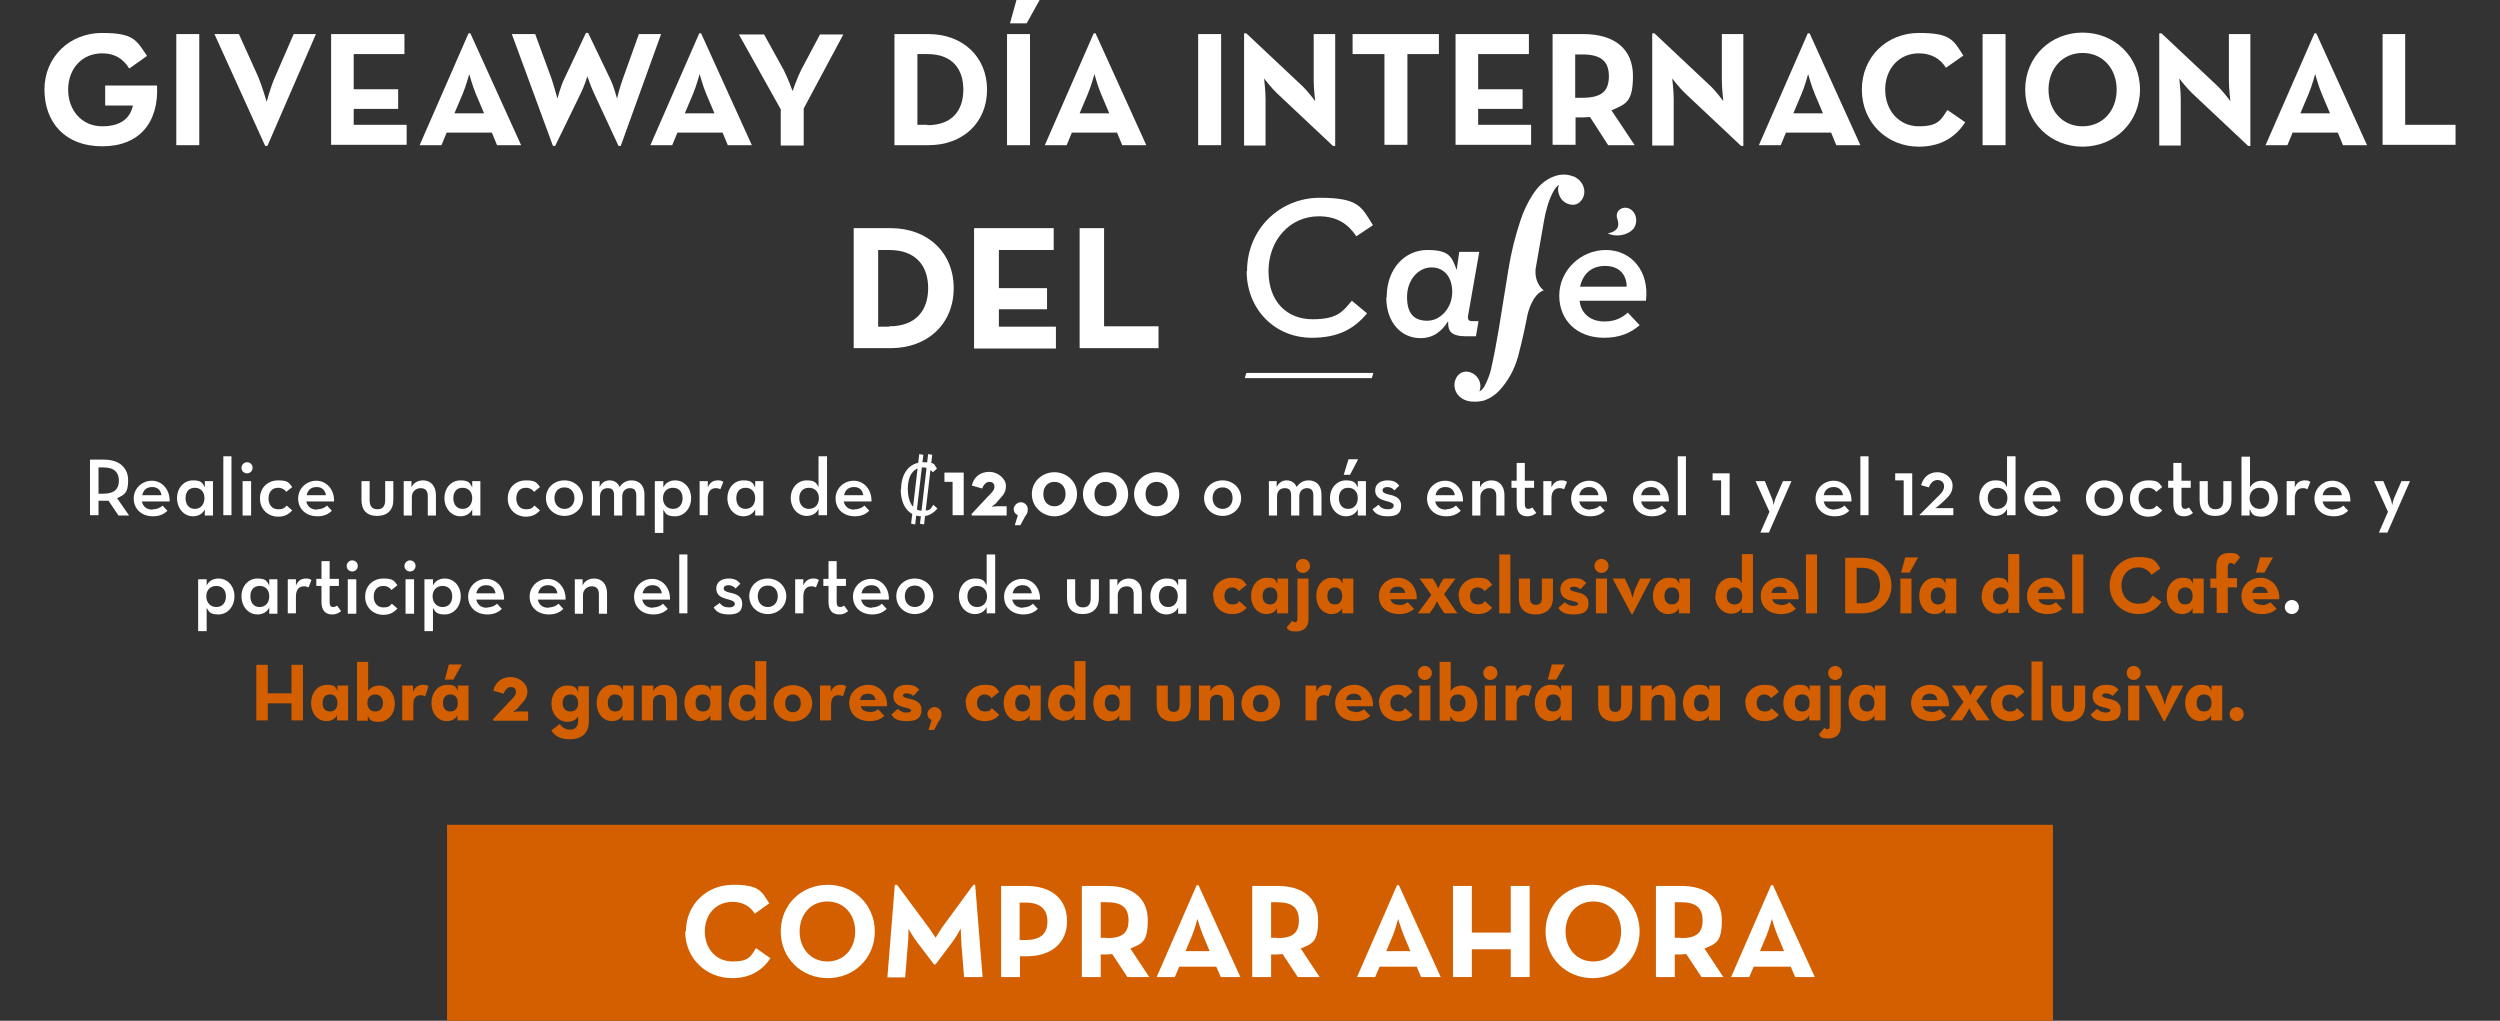 <?xml version="1.0" encoding="UTF-8"?>
<svg xmlns="http://www.w3.org/2000/svg" version="1.1" viewBox="0 0 675 275.6">
  <rect x="0" y="0" width="675" height="275.6" fill="#333333" stroke="none"/>
  <defs>
    <style>
      .cls-1 {
        fill: #fff;
      }

      .cls-2 {
        fill: #d35f00;
      }
    </style>
  </defs>
  <!-- Generator: Adobe Illustrator 28.7.1, SVG Export Plug-In . SVG Version: 1.2.0 Build 142)  -->
  <g>
    <g id="Capa_1">
      <rect class="cls-2" x="120.7" y="222.7" width="433.6" height="52.9"/>
      <g>
        <path class="cls-1" d="M185.2,251.5c0-7.3,5.6-12.6,12.7-12.6s7.6,1.6,9.8,5l-3.9,2.8c-1.2-1.9-3.1-3.2-6-3.2-4.5,0-7.5,3.4-7.5,8s3,8.1,7.5,8.1,5-1.5,6.3-3.6l3.9,2.7c-2.1,3.3-5.5,5.4-10.3,5.4-7.1,0-12.7-5.4-12.7-12.6h.2Z"/>
        <path class="cls-1" d="M210.8,251.5c0-7.3,5.6-12.6,12.7-12.6s12.7,5.4,12.7,12.6-5.6,12.6-12.7,12.6-12.7-5.4-12.7-12.6ZM230.9,251.5c0-4.6-3-8.1-7.5-8.1s-7.5,3.5-7.5,8.1,3,8.1,7.5,8.1,7.5-3.5,7.5-8.1Z"/>
        <path class="cls-1" d="M241.7,238.9h.5l8.6,11.6c.8,1.1,1.8,2.7,1.8,2.7,0,0,1-1.6,1.7-2.7l8.5-11.6h.5l2,24.9h-5l-.7-8.7c-.1-1.6-.2-4.4-.2-4.4,0,0-1.3,2.4-2.3,3.7l-4.5,6h-.4l-4.5-5.9c-1-1.3-2.4-3.7-2.4-3.7,0,0,0,2.8-.2,4.4l-.7,8.7h-4.8l2-24.9h0Z"/>
        <path class="cls-1" d="M270.3,239.2h6.8c6.9,0,11,3.6,11,9.5s-4.2,9.5-11,9.5h-1.7v5.6h-5.1v-24.6h0ZM276.9,253.8c4.1,0,5.9-1.7,5.9-5s-1.9-5.1-5.9-5.1h-1.6v10.1h1.6Z"/>
        <path class="cls-1" d="M310.3,263.8h-5.9l-4.1-6.2c-.5,0-1,.1-1.4.1h-1.7v6.1h-5.1v-24.6h6.8c6.9,0,11,3.3,11,9.3s-1.7,6.3-4.7,7.6l5.1,7.7h0ZM298.8,253.3c4.1,0,5.9-1.3,5.9-4.8s-1.9-4.9-5.9-4.9h-1.6v9.6h1.6Z"/>
        <path class="cls-1" d="M323.2,239h.4l11.3,24.8h-5.3l-1.2-2.8h-10l-1.2,2.8h-4.9l10.8-24.8h.1ZM326.6,256.8l-1.8-4.3c-.7-1.7-1.5-4.4-1.5-4.4,0,0-.7,2.7-1.4,4.4l-1.8,4.3h6.5,0Z"/>
        <path class="cls-1" d="M356.3,263.8h-5.9l-4.1-6.2c-.5,0-1,.1-1.4.1h-1.7v6.1h-5.1v-24.6h6.8c6.9,0,11,3.3,11,9.3s-1.7,6.3-4.7,7.6l5.1,7.7h0ZM344.8,253.3c4.1,0,5.9-1.3,5.9-4.8s-1.9-4.9-5.9-4.9h-1.6v9.6h1.6Z"/>
        <path class="cls-1" d="M377.3,239h.4l11.3,24.8h-5.3l-1.2-2.8h-10l-1.2,2.8h-4.9l10.8-24.8h.1ZM380.8,256.8l-1.8-4.3c-.7-1.7-1.5-4.4-1.5-4.4,0,0-.7,2.7-1.4,4.4l-1.8,4.3h6.5,0Z"/>
        <path class="cls-1" d="M392.3,239.2h5.1v12.6h10.5v-12.6h5.1v24.6h-5.1v-7.5h-10.5v7.5h-5.1v-24.6h0Z"/>
        <path class="cls-1" d="M417.3,251.5c0-7.3,5.6-12.6,12.7-12.6s12.7,5.4,12.7,12.6-5.6,12.6-12.7,12.6-12.7-5.4-12.7-12.6ZM437.7,251.5c0-4.6-3-8.1-7.5-8.1s-7.5,3.5-7.5,8.1,3,8.1,7.5,8.1,7.5-3.5,7.5-8.1Z"/>
        <path class="cls-1" d="M465.3,263.8h-5.9l-4.1-6.2c-.5,0-1,.1-1.4.1h-1.7v6.1h-5.1v-24.6h6.8c6.9,0,11,3.3,11,9.3s-1.7,6.3-4.7,7.6l5.1,7.7h0ZM453.8,253.3c4.1,0,5.9-1.3,5.9-4.8s-1.9-4.9-5.9-4.9h-1.6v9.6h1.6Z"/>
        <path class="cls-1" d="M478.3,239h.4l11.3,24.8h-5.3l-1.2-2.8h-10l-1.2,2.8h-4.9l10.8-24.8h.1ZM481.7,256.8l-1.8-4.3c-.7-1.7-1.5-4.4-1.5-4.4,0,0-.7,2.7-1.4,4.4l-1.8,4.3h6.5,0Z"/>
      </g>
      <g>
        <g>
          <path class="cls-1" d="M34.7,139.2h-2.7l-2.7-4c-.4,0-.8,0-1.3,0h-1.4v3.9h-2.3v-15h3.8c4.1,0,6.5,2.2,6.5,5.6s-1,3.9-3,4.8l3.2,4.6ZM27.9,133.3c3,0,4.2-1.3,4.2-3.5s-1.2-3.6-4.2-3.6h-1.3v7.1h1.3Z"/>
          <path class="cls-1" d="M41.3,137.5c1.2,0,2.1-.5,2.6-1l1.3,1.4c-.9.9-2.1,1.5-3.9,1.5-3.2,0-5.2-2.1-5.2-4.8s2.2-4.8,4.9-4.8,4.9,2.3,4.8,5.6h-7.5c.3,1.3,1.2,2.2,2.9,2.2ZM43.6,133.7c-.2-1.3-1-2.2-2.5-2.2s-2.4.8-2.7,2.2h5.2Z"/>
          <path class="cls-1" d="M47.8,134.5c0-2.8,1.9-4.8,4.3-4.8s2.6.8,3.2,1.9v-1.7s2.2,0,2.2,0v9.3h-2.2v-1.7c-.5,1.1-1.6,1.9-3.2,1.9-2.4,0-4.3-2.1-4.3-4.9ZM55.2,134.5c0-1.7-1-2.8-2.6-2.8s-2.5,1.1-2.5,2.8.9,2.9,2.5,2.9,2.6-1.2,2.6-2.9Z"/>
          <path class="cls-1" d="M60.3,123.2h2.2v15.9h-2.2v-15.9Z"/>
          <path class="cls-1" d="M65.2,126.3c0-.8.7-1.5,1.5-1.5s1.5.6,1.5,1.5-.7,1.5-1.5,1.5-1.5-.6-1.5-1.5ZM65.5,129.9h2.3v9.3h-2.3v-9.3Z"/>
          <path class="cls-1" d="M70.2,134.5c0-2.8,2.1-4.8,4.9-4.8s2.9.7,3.8,1.8l-1.6,1.3c-.4-.6-1.2-1.1-2.2-1.1-1.7,0-2.6,1.2-2.6,2.9s1,2.9,2.6,2.9,1.8-.5,2.3-1l1.5,1.3c-.9,1-2,1.7-3.8,1.7-2.8,0-4.9-2.1-4.9-4.8Z"/>
          <path class="cls-1" d="M85.7,137.5c1.2,0,2.1-.5,2.6-1l1.3,1.4c-.9.9-2.1,1.5-3.9,1.5-3.2,0-5.2-2.1-5.2-4.8s2.2-4.8,4.9-4.8,4.9,2.3,4.8,5.6h-7.5c.3,1.3,1.2,2.2,2.9,2.2ZM88,133.7c-.2-1.3-1-2.2-2.5-2.2s-2.4.8-2.7,2.2h5.2Z"/>
          <path class="cls-1" d="M97.6,135v-5.1h2.2v5.1c0,1.6.6,2.5,2.1,2.5s2.1-.9,2.1-2.5v-5.1h2.2v5.1c0,2.7-1.6,4.3-4.4,4.3s-4.2-1.6-4.2-4.3Z"/>
          <path class="cls-1" d="M108.9,129.9h2.2v1.7c.5-1.2,1.7-1.9,3.1-1.9,2.1,0,3.5,1.5,3.5,4v5.5h-2.2v-5.3c0-1.3-.6-2.1-1.9-2.1s-2.4.9-2.4,2.4v5h-2.2v-9.3Z"/>
          <path class="cls-1" d="M120,134.5c0-2.8,1.9-4.8,4.3-4.8s2.6.8,3.2,1.9v-1.7s2.2,0,2.2,0v9.3h-2.2v-1.7c-.5,1.1-1.6,1.9-3.2,1.9-2.4,0-4.3-2.1-4.3-4.9ZM127.5,134.5c0-1.7-1-2.8-2.6-2.8s-2.5,1.1-2.5,2.8.9,2.9,2.5,2.9,2.6-1.2,2.6-2.9Z"/>
          <path class="cls-1" d="M137.1,134.5c0-2.8,2.1-4.8,4.9-4.8s2.9.7,3.8,1.8l-1.6,1.3c-.4-.6-1.2-1.1-2.2-1.1-1.7,0-2.6,1.2-2.6,2.9s1,2.9,2.6,2.9,1.8-.5,2.3-1l1.5,1.3c-.9,1-2,1.7-3.8,1.7-2.8,0-4.9-2.1-4.9-4.8Z"/>
          <path class="cls-1" d="M147.4,134.5c0-2.8,2.2-4.8,5-4.8s5,2.1,5,4.8-2.2,4.8-5,4.8-5-2.1-5-4.8ZM155.1,134.5c0-1.7-1-2.9-2.7-2.9s-2.7,1.2-2.7,2.9,1.1,2.9,2.7,2.9,2.7-1.2,2.7-2.9Z"/>
          <path class="cls-1" d="M159.7,129.9h2.2v1.6c.6-1.2,1.5-1.8,2.7-1.8s2.2.6,2.7,1.8c.7-1.1,1.8-1.8,3.2-1.8,2.2,0,3.5,1.5,3.5,3.8v5.7h-2.2v-5.4c0-1.3-.5-2-1.7-2s-2.1.8-2.1,2.3v5.1h-2.2v-5.4c0-1.3-.4-2-1.7-2s-2.1.8-2.1,2.3v5.1h-2.2v-9.3Z"/>
          <path class="cls-1" d="M176.8,129.9h2.3v1.7c.5-1.1,1.6-1.9,3.2-1.9,2.4,0,4.3,2,4.3,4.8s-1.9,4.9-4.3,4.9-2.6-.8-3.2-1.8v6.3h-2.3v-13.9ZM184.3,134.5c0-1.7-1-2.8-2.6-2.8s-2.7,1.1-2.7,2.8,1.1,2.9,2.7,2.9,2.6-1.1,2.6-2.9Z"/>
          <path class="cls-1" d="M188.9,129.9h2.2v1.7c.6-1.5,1.7-1.9,2.7-1.9s1.1.2,1.5.4l-.8,2c-.4-.2-.7-.3-1.2-.3-1.3,0-2.2.8-2.2,2.8v4.5h-2.2v-9.3Z"/>
          <path class="cls-1" d="M196.4,134.5c0-2.8,1.9-4.8,4.3-4.8s2.6.8,3.2,1.9v-1.7s2.2,0,2.2,0v9.3h-2.2v-1.7c-.5,1.1-1.6,1.9-3.2,1.9-2.4,0-4.3-2.1-4.3-4.9ZM203.9,134.5c0-1.7-1-2.8-2.6-2.8s-2.5,1.1-2.5,2.8.9,2.9,2.5,2.9,2.6-1.2,2.6-2.9Z"/>
          <path class="cls-1" d="M213.5,134.5c0-2.8,1.9-4.8,4.3-4.8s2.6.8,3.2,1.8v-8.3h2.3v15.9h-2.3v-1.7c-.5,1.1-1.6,1.9-3.2,1.9-2.4,0-4.3-2.1-4.3-4.9ZM221.1,134.5c0-1.7-1.1-2.8-2.7-2.8s-2.6,1.1-2.6,2.8,1,2.9,2.6,2.9,2.7-1.1,2.7-2.9Z"/>
          <path class="cls-1" d="M230.8,137.5c1.2,0,2.1-.5,2.6-1l1.3,1.4c-.9.9-2.1,1.5-3.9,1.5-3.2,0-5.2-2.1-5.2-4.8s2.2-4.8,4.9-4.8,4.9,2.3,4.8,5.6h-7.5c.3,1.3,1.2,2.2,2.9,2.2ZM233.1,133.7c-.2-1.3-1-2.2-2.5-2.2s-2.4.8-2.7,2.2h5.2Z"/>
          <path class="cls-1" d="M243.3,132.1c0-4.5,2.4-7.3,6-7.3s2.8.8,3.7,1.7l-1.1,1c-.8-.8-1.6-1.3-2.7-1.3-2.6,0-4.1,2.3-4.1,5.8s1.4,5.9,3.9,5.9,2.2-.6,3-1.6l1.1,1c-1.1,1.3-2.4,2.1-4.2,2.1-3.4,0-5.7-2.7-5.7-7.3ZM248.2,122.6l1.1.2-2.2,18.8-1.1-.2,2.2-18.8ZM250.6,122.6l1.1.2-2.2,18.8-1.1-.2,2.2-18.8Z"/>
          <path class="cls-1" d="M257.2,130.1h-2.2v-2.5h5.2v11.5h-3v-9Z"/>
          <path class="cls-1" d="M262.2,138.9l4.4-4.7c1.3-1.3,1.9-1.9,1.9-2.8s-.6-1.3-1.4-1.3-1.6.8-1.9,1.8l-2.8-.8c.5-2.4,2.4-3.7,4.7-3.7s4.5,1.8,4.5,3.8-1,2.7-2.3,4.2l-.3.4c-.4.4-1.3,1-1.3,1,0,0,1.1-.1,1.5-.1h2.6v2.5h-9.4v-.3Z"/>
          <path class="cls-1" d="M274.8,139.1c-.7-.3-1.1-.9-1.1-1.7s.9-1.8,1.9-1.8,1.9.8,1.9,1.9-.3,1.3-.7,1.9l-1.3,2.4h-1.5l.8-2.6Z"/>
          <path class="cls-1" d="M278.6,133.4c0-3.5,2.9-5.9,6.1-5.9s6.1,2.4,6.1,5.9-2.9,6-6.1,6-6.1-2.5-6.1-6ZM287.7,133.4c0-2.1-1.3-3.3-3-3.3s-3,1.2-3,3.3,1.3,3.3,3,3.3,3-1.3,3-3.3Z"/>
          <path class="cls-1" d="M292.4,133.4c0-3.5,2.9-5.9,6.1-5.9s6.1,2.4,6.1,5.9-2.9,6-6.1,6-6.1-2.5-6.1-6ZM301.5,133.4c0-2.1-1.3-3.3-3-3.3s-3,1.2-3,3.3,1.3,3.3,3,3.3,3-1.3,3-3.3Z"/>
          <path class="cls-1" d="M306.2,133.4c0-3.5,2.9-5.9,6.1-5.9s6.1,2.4,6.1,5.9-2.9,6-6.1,6-6.1-2.5-6.1-6ZM315.3,133.4c0-2.1-1.3-3.3-3-3.3s-3,1.2-3,3.3,1.3,3.3,3,3.3,3-1.3,3-3.3Z"/>
          <path class="cls-1" d="M325.1,134.5c0-2.8,2.2-4.8,5-4.8s5,2.1,5,4.8-2.2,4.8-5,4.8-5-2.1-5-4.8ZM332.8,134.5c0-1.7-1-2.9-2.7-2.9s-2.7,1.2-2.7,2.9,1.1,2.9,2.7,2.9,2.7-1.2,2.7-2.9Z"/>
          <path class="cls-1" d="M342.5,129.9h2.2v1.6c.6-1.2,1.5-1.8,2.7-1.8s2.2.6,2.7,1.8c.7-1.1,1.8-1.8,3.2-1.8,2.2,0,3.5,1.5,3.5,3.8v5.7h-2.2v-5.4c0-1.3-.5-2-1.7-2s-2.1.8-2.1,2.3v5.1h-2.2v-5.4c0-1.3-.4-2-1.7-2s-2.1.8-2.1,2.3v5.1h-2.2v-9.3Z"/>
          <path class="cls-1" d="M359.1,134.5c0-2.8,1.9-4.8,4.3-4.8s2.6.8,3.2,1.9v-1.7s2.2,0,2.2,0v9.3h-2.2v-1.7c-.5,1.1-1.6,1.9-3.2,1.9-2.4,0-4.3-2.1-4.3-4.9ZM366.6,134.5c0-1.7-1-2.8-2.6-2.8s-2.5,1.1-2.5,2.8.9,2.9,2.5,2.9,2.6-1.2,2.6-2.9ZM364.1,124h2.6l-2.2,4.2h-1.7l1.3-4.2Z"/>
          <path class="cls-1" d="M370.7,137.4l1.5-1.1c.6.8,1.4,1.2,2.5,1.2s1.6-.4,1.6-1-.7-.9-2.3-1.3c-1.4-.4-2.7-1-2.7-2.8s1.5-2.7,3.3-2.7,2.5.6,3.2,1.4l-1.3,1.3c-.4-.5-1.1-.9-1.9-.9s-1.3.3-1.3.9.6.9,2,1.2,3,.9,3,2.9-1,2.9-3.6,2.9-3.5-.9-4.1-1.9Z"/>
          <path class="cls-1" d="M390.5,137.5c1.2,0,2.1-.5,2.6-1l1.3,1.4c-.9.9-2.1,1.5-3.9,1.5-3.2,0-5.2-2.1-5.2-4.8s2.2-4.8,4.9-4.8,4.9,2.3,4.8,5.6h-7.5c.3,1.3,1.2,2.2,2.9,2.2ZM392.8,133.7c-.2-1.3-1-2.2-2.5-2.2s-2.4.8-2.7,2.2h5.2Z"/>
          <path class="cls-1" d="M397.4,129.9h2.2v1.7c.5-1.2,1.7-1.9,3.1-1.9,2.1,0,3.5,1.5,3.5,4v5.5h-2.2v-5.3c0-1.3-.6-2.1-1.9-2.1s-2.4.9-2.4,2.4v5h-2.2v-9.3Z"/>
          <path class="cls-1" d="M409.5,136v-4.3h-1.4v-1.9h1.4v-4.8h2.2v4.8h2.5v1.9h-2.5v4.3c0,1.1.4,1.4.9,1.4s.9-.2,1.1-.4l1.1,1.5c-.5.4-1.2.9-2.4.9-1.7,0-2.9-.9-2.9-3.4Z"/>
          <path class="cls-1" d="M416.7,129.9h2.2v1.7c.6-1.5,1.7-1.9,2.7-1.9s1.1.2,1.5.4l-.8,2c-.4-.2-.7-.3-1.2-.3-1.3,0-2.2.8-2.2,2.8v4.5h-2.2v-9.3Z"/>
          <path class="cls-1" d="M429.4,137.5c1.2,0,2.1-.5,2.6-1l1.3,1.4c-.9.9-2.1,1.5-3.9,1.5-3.2,0-5.2-2.1-5.2-4.8s2.2-4.8,4.9-4.8,4.9,2.3,4.8,5.6h-7.5c.3,1.3,1.2,2.2,2.9,2.2ZM431.6,133.7c-.2-1.3-1-2.2-2.5-2.2s-2.4.8-2.7,2.2h5.2Z"/>
          <path class="cls-1" d="M446.1,137.5c1.2,0,2.1-.5,2.6-1l1.3,1.4c-.9.9-2.1,1.5-3.9,1.5-3.2,0-5.2-2.1-5.2-4.8s2.2-4.8,4.9-4.8,4.9,2.3,4.8,5.6h-7.5c.3,1.3,1.2,2.2,2.9,2.2ZM448.3,133.7c-.2-1.3-1-2.2-2.5-2.2s-2.4.8-2.7,2.2h5.2Z"/>
          <path class="cls-1" d="M453,123.2h2.2v15.9h-2.2v-15.9Z"/>
          <path class="cls-1" d="M464.7,129.7h-2.3v-1.9h4.6v11.3h-2.3v-9.4Z"/>
          <path class="cls-1" d="M477.8,138.3l-3.8-8.4h2.5l1.9,4.6c.3.7.5,1.9.5,1.9,0,0,.2-1.2.5-1.9l2-4.6h2.3l-6.1,13.9h-2.3l2.4-5.5Z"/>
          <path class="cls-1" d="M495.4,137.5c1.2,0,2.1-.5,2.6-1l1.3,1.4c-.9.9-2.1,1.5-3.9,1.5-3.2,0-5.2-2.1-5.2-4.8s2.2-4.8,4.9-4.8,4.9,2.3,4.8,5.6h-7.5c.3,1.3,1.2,2.2,2.9,2.2ZM497.6,133.7c-.2-1.3-1-2.2-2.5-2.2s-2.4.8-2.7,2.2h5.2Z"/>
          <path class="cls-1" d="M502.3,123.2h2.2v15.9h-2.2v-15.9Z"/>
          <path class="cls-1" d="M514,129.7h-2.3v-1.9h4.6v11.3h-2.3v-9.4Z"/>
          <path class="cls-1" d="M518.4,138.9l4.4-4.4c1.4-1.3,2.1-2.1,2.1-3.2s-.8-1.7-1.8-1.7-1.9.8-2.3,2l-2.1-.6c.6-2.2,2.2-3.5,4.4-3.5s4.1,1.6,4.1,3.6-1,2.9-2.5,4.3l-1,.9c-.4.4-1.2.9-1.2.9,0,0,1,0,1.4,0h3.5v1.9h-9.1v-.2Z"/>
          <path class="cls-1" d="M534.4,134.5c0-2.8,1.9-4.8,4.3-4.8s2.6.8,3.2,1.8v-8.3h2.3v15.9h-2.3v-1.7c-.5,1.1-1.6,1.9-3.2,1.9-2.4,0-4.3-2.1-4.3-4.9ZM542,134.5c0-1.7-1.1-2.8-2.7-2.8s-2.6,1.1-2.6,2.8,1,2.9,2.6,2.9,2.7-1.1,2.7-2.9Z"/>
          <path class="cls-1" d="M551.8,137.5c1.2,0,2.1-.5,2.6-1l1.3,1.4c-.9.9-2.1,1.5-3.9,1.5-3.2,0-5.2-2.1-5.2-4.8s2.2-4.8,4.9-4.8,4.9,2.3,4.8,5.6h-7.5c.3,1.3,1.2,2.2,2.9,2.2ZM554,133.7c-.2-1.3-1-2.2-2.5-2.2s-2.4.8-2.7,2.2h5.2Z"/>
          <path class="cls-1" d="M563.2,134.5c0-2.8,2.2-4.8,5-4.8s5,2.1,5,4.8-2.2,4.8-5,4.8-5-2.1-5-4.8ZM570.9,134.5c0-1.7-1-2.9-2.7-2.9s-2.7,1.2-2.7,2.9,1.1,2.9,2.7,2.9,2.7-1.2,2.7-2.9Z"/>
          <path class="cls-1" d="M575.1,134.5c0-2.8,2.1-4.8,4.9-4.8s2.9.7,3.8,1.8l-1.6,1.3c-.4-.6-1.2-1.1-2.2-1.1-1.7,0-2.6,1.2-2.6,2.9s1,2.9,2.6,2.9,1.8-.5,2.3-1l1.5,1.3c-.9,1-2,1.7-3.8,1.7-2.8,0-4.9-2.1-4.9-4.8Z"/>
          <path class="cls-1" d="M586.8,136v-4.3h-1.4v-1.9h1.4v-4.8h2.2v4.8h2.5v1.9h-2.5v4.3c0,1.1.4,1.4.9,1.4s.9-.2,1.1-.4l1.1,1.5c-.5.4-1.2.9-2.4.9-1.7,0-2.9-.9-2.9-3.4Z"/>
          <path class="cls-1" d="M593.9,135v-5.1h2.2v5.1c0,1.6.6,2.5,2.1,2.5s2.1-.9,2.1-2.5v-5.1h2.2v5.1c0,2.7-1.6,4.3-4.4,4.3s-4.2-1.6-4.2-4.3Z"/>
          <path class="cls-1" d="M607.4,137.5v1.7c0,0-2.2,0-2.2,0v-15.9h2.3v8.3c.6-1.1,1.7-1.8,3.2-1.8,2.4,0,4.3,2,4.3,4.8s-1.9,4.9-4.3,4.9-2.7-.8-3.2-1.9ZM612.7,134.5c0-1.7-1-2.8-2.6-2.8s-2.7,1.1-2.7,2.8,1.1,2.9,2.7,2.9,2.6-1.1,2.6-2.9Z"/>
          <path class="cls-1" d="M617.4,129.9h2.2v1.7c.6-1.5,1.7-1.9,2.7-1.9s1.1.2,1.5.4l-.8,2c-.4-.2-.7-.3-1.2-.3-1.3,0-2.2.8-2.2,2.8v4.5h-2.2v-9.3Z"/>
          <path class="cls-1" d="M630.1,137.5c1.2,0,2.1-.5,2.6-1l1.3,1.4c-.9.9-2.1,1.5-3.9,1.5-3.2,0-5.2-2.1-5.2-4.8s2.2-4.8,4.9-4.8,4.9,2.3,4.8,5.6h-7.5c.3,1.3,1.2,2.2,2.9,2.2ZM632.3,133.7c-.2-1.3-1-2.2-2.5-2.2s-2.4.8-2.7,2.2h5.2Z"/>
          <path class="cls-1" d="M644.8,138.3l-3.8-8.4h2.5l1.9,4.6c.3.7.5,1.9.5,1.9,0,0,.2-1.2.5-1.9l2-4.6h2.3l-6.1,13.9h-2.3l2.4-5.5Z"/>
          <path class="cls-1" d="M53.5,156.4h2.3v1.7c.5-1.1,1.6-1.9,3.2-1.9,2.4,0,4.3,2,4.3,4.8s-1.9,4.9-4.3,4.9-2.6-.8-3.2-1.8v6.3h-2.3v-13.9ZM61,161c0-1.7-1-2.8-2.6-2.8s-2.7,1.1-2.7,2.8,1.1,2.9,2.7,2.9,2.6-1.1,2.6-2.9Z"/>
          <path class="cls-1" d="M65.2,161c0-2.8,1.9-4.8,4.3-4.8s2.6.8,3.2,1.9v-1.7s2.2,0,2.2,0v9.3h-2.2v-1.7c-.5,1.1-1.6,1.9-3.2,1.9-2.4,0-4.3-2.1-4.3-4.9ZM72.7,161c0-1.7-1-2.8-2.6-2.8s-2.5,1.1-2.5,2.8.9,2.9,2.5,2.9,2.6-1.2,2.6-2.9Z"/>
          <path class="cls-1" d="M77.7,156.4h2.2v1.7c.6-1.5,1.7-1.9,2.7-1.9s1.1.2,1.5.4l-.8,2c-.4-.2-.7-.3-1.2-.3-1.3,0-2.2.8-2.2,2.8v4.5h-2.2v-9.3Z"/>
          <path class="cls-1" d="M86.8,162.5v-4.3h-1.4v-1.9h1.4v-4.8h2.2v4.8h2.5v1.9h-2.5v4.3c0,1.1.4,1.4.9,1.4s.9-.2,1.1-.4l1.1,1.5c-.5.4-1.2.9-2.4.9-1.7,0-2.9-.9-2.9-3.4Z"/>
          <path class="cls-1" d="M93.6,152.8c0-.8.7-1.5,1.5-1.5s1.5.6,1.5,1.5-.7,1.5-1.5,1.5-1.5-.6-1.5-1.5ZM93.9,156.4h2.3v9.3h-2.3v-9.3Z"/>
          <path class="cls-1" d="M98.6,161c0-2.8,2.1-4.8,4.9-4.8s2.9.7,3.8,1.8l-1.6,1.3c-.4-.6-1.2-1.1-2.2-1.1-1.7,0-2.6,1.2-2.6,2.9s1,2.9,2.6,2.9,1.8-.5,2.3-1l1.5,1.3c-.9,1-2,1.7-3.8,1.7-2.8,0-4.9-2.1-4.9-4.8Z"/>
          <path class="cls-1" d="M109.2,152.8c0-.8.7-1.5,1.5-1.5s1.5.6,1.5,1.5-.7,1.5-1.5,1.5-1.5-.6-1.5-1.5ZM109.5,156.4h2.3v9.3h-2.3v-9.3Z"/>
          <path class="cls-1" d="M114.6,156.4h2.3v1.7c.5-1.1,1.6-1.9,3.2-1.9,2.4,0,4.3,2,4.3,4.8s-1.9,4.9-4.3,4.9-2.6-.8-3.2-1.8v6.3h-2.3v-13.9ZM122.1,161c0-1.7-1-2.8-2.6-2.8s-2.7,1.1-2.7,2.8,1.1,2.9,2.7,2.9,2.6-1.1,2.6-2.9Z"/>
          <path class="cls-1" d="M131.6,164c1.2,0,2.1-.5,2.6-1l1.3,1.4c-.9.9-2.1,1.5-3.9,1.5-3.2,0-5.2-2.1-5.2-4.8s2.2-4.8,4.9-4.8,4.9,2.3,4.8,5.6h-7.5c.3,1.3,1.2,2.2,2.9,2.2ZM133.8,160.2c-.2-1.3-1-2.2-2.5-2.2s-2.4.8-2.7,2.2h5.2Z"/>
          <path class="cls-1" d="M148.2,164c1.2,0,2.1-.5,2.6-1l1.3,1.4c-.9.9-2.1,1.5-3.9,1.5-3.2,0-5.2-2.1-5.2-4.8s2.2-4.8,4.9-4.8,4.9,2.3,4.8,5.6h-7.5c.3,1.3,1.2,2.2,2.9,2.2ZM150.5,160.2c-.2-1.3-1-2.2-2.5-2.2s-2.4.8-2.7,2.2h5.2Z"/>
          <path class="cls-1" d="M155.1,156.4h2.2v1.7c.5-1.2,1.7-1.9,3.1-1.9,2.1,0,3.5,1.5,3.5,4v5.5h-2.2v-5.3c0-1.3-.6-2.1-1.9-2.1s-2.4.9-2.4,2.4v5h-2.2v-9.3Z"/>
          <path class="cls-1" d="M176.4,164c1.2,0,2.1-.5,2.6-1l1.3,1.4c-.9.9-2.1,1.5-3.9,1.5-3.2,0-5.2-2.1-5.2-4.8s2.2-4.8,4.9-4.8,4.9,2.3,4.8,5.6h-7.5c.3,1.3,1.2,2.2,2.9,2.2ZM178.7,160.2c-.2-1.3-1-2.2-2.5-2.2s-2.4.8-2.7,2.2h5.2Z"/>
          <path class="cls-1" d="M183.4,149.7h2.2v15.9h-2.2v-15.9Z"/>
          <path class="cls-1" d="M192.8,163.9l1.5-1.1c.6.8,1.4,1.2,2.5,1.2s1.6-.4,1.6-1-.7-.9-2.3-1.3c-1.4-.4-2.7-1-2.7-2.8s1.5-2.7,3.3-2.7,2.5.6,3.2,1.4l-1.3,1.3c-.4-.5-1.1-.9-1.9-.9s-1.3.3-1.3.9.6.9,2,1.2,3,.9,3,2.9-1,2.9-3.6,2.9-3.5-.9-4.1-1.9Z"/>
          <path class="cls-1" d="M202.3,161c0-2.8,2.2-4.8,5-4.8s5,2.1,5,4.8-2.2,4.8-5,4.8-5-2.1-5-4.8ZM210,161c0-1.7-1-2.9-2.7-2.9s-2.7,1.2-2.7,2.9,1.1,2.9,2.7,2.9,2.7-1.2,2.7-2.9Z"/>
          <path class="cls-1" d="M214.7,156.4h2.2v1.7c.6-1.5,1.7-1.9,2.7-1.9s1.1.2,1.5.4l-.8,2c-.4-.2-.7-.3-1.2-.3-1.3,0-2.2.8-2.2,2.8v4.5h-2.2v-9.3Z"/>
          <path class="cls-1" d="M223.7,162.5v-4.3h-1.4v-1.9h1.4v-4.8h2.2v4.8h2.5v1.9h-2.5v4.3c0,1.1.4,1.4.9,1.4s.9-.2,1.1-.4l1.1,1.5c-.5.4-1.2.9-2.4.9-1.7,0-2.9-.9-2.9-3.4Z"/>
          <path class="cls-1" d="M235.5,164c1.2,0,2.1-.5,2.6-1l1.3,1.4c-.9.9-2.1,1.5-3.9,1.5-3.2,0-5.2-2.1-5.2-4.8s2.2-4.8,4.9-4.8,4.9,2.3,4.8,5.6h-7.5c.3,1.3,1.2,2.2,2.9,2.2ZM237.8,160.2c-.2-1.3-1-2.2-2.5-2.2s-2.4.8-2.7,2.2h5.2Z"/>
          <path class="cls-1" d="M242,161c0-2.8,2.2-4.8,5-4.8s5,2.1,5,4.8-2.2,4.8-5,4.8-5-2.1-5-4.8ZM249.7,161c0-1.7-1-2.9-2.7-2.9s-2.7,1.2-2.7,2.9,1.1,2.9,2.7,2.9,2.7-1.2,2.7-2.9Z"/>
          <path class="cls-1" d="M258.9,161c0-2.8,1.9-4.8,4.3-4.8s2.6.8,3.2,1.8v-8.3h2.3v15.9h-2.3v-1.7c-.5,1.1-1.6,1.9-3.2,1.9-2.4,0-4.3-2.1-4.3-4.9ZM266.5,161c0-1.7-1.1-2.8-2.7-2.8s-2.6,1.1-2.6,2.8,1,2.9,2.6,2.9,2.7-1.1,2.7-2.9Z"/>
          <path class="cls-1" d="M276.3,164c1.2,0,2.1-.5,2.6-1l1.3,1.4c-.9.9-2.1,1.5-3.9,1.5-3.2,0-5.2-2.1-5.2-4.8s2.2-4.8,4.9-4.8,4.9,2.3,4.8,5.6h-7.5c.3,1.3,1.2,2.2,2.9,2.2ZM278.6,160.2c-.2-1.3-1-2.2-2.5-2.2s-2.4.8-2.7,2.2h5.2Z"/>
          <path class="cls-1" d="M288.1,161.5v-5.1h2.2v5.1c0,1.6.6,2.5,2.1,2.5s2.1-.9,2.1-2.5v-5.1h2.2v5.1c0,2.7-1.6,4.3-4.4,4.3s-4.2-1.6-4.2-4.3Z"/>
          <path class="cls-1" d="M299.5,156.4h2.2v1.7c.5-1.2,1.7-1.9,3.1-1.9,2.1,0,3.5,1.5,3.5,4v5.5h-2.2v-5.3c0-1.3-.6-2.1-1.9-2.1s-2.4.9-2.4,2.4v5h-2.2v-9.3Z"/>
          <path class="cls-1" d="M310.6,161c0-2.8,1.9-4.8,4.3-4.8s2.6.8,3.2,1.9v-1.7s2.2,0,2.2,0v9.3h-2.2v-1.7c-.5,1.1-1.6,1.9-3.2,1.9-2.4,0-4.3-2.1-4.3-4.9ZM318,161c0-1.7-1-2.8-2.6-2.8s-2.5,1.1-2.5,2.8.9,2.9,2.5,2.9,2.6-1.2,2.6-2.9Z"/>
          <path class="cls-2" d="M327.5,160.9c0-2.8,2.2-4.9,5.1-4.9s3,.7,4,1.9l-2.1,1.7c-.4-.6-1.1-1-1.8-1-1.3,0-2.1.9-2.1,2.3s.8,2.3,2.1,2.3,1.5-.4,1.9-.9l2,1.8c-.9,1-2,1.7-3.9,1.7-2.9,0-5.1-2-5.1-4.9Z"/>
          <path class="cls-2" d="M337.8,160.9c0-2.8,1.8-4.9,4.2-4.9s2.3.6,2.9,1.6v-1.4s2.9,0,2.9,0v9.4h-3v-1.4c-.4.9-1.4,1.6-2.9,1.6-2.3,0-4.1-2-4.1-4.9ZM344.9,160.9c0-1.4-.7-2.3-2-2.3s-2,.9-2,2.3.7,2.3,2,2.3,2-.9,2-2.3Z"/>
          <path class="cls-2" d="M347.4,169.4l1.5-1.8c.2.2.5.4.7.4.5,0,.7-.3.7-.8v-11h3v10.9c0,2.2-1.2,3.4-3.4,3.4s-2.1-.6-2.5-1.1ZM349.9,152.8c0-1.1.9-1.9,1.9-1.9s1.9.8,1.9,1.9-.9,1.9-1.9,1.9-1.9-.8-1.9-1.9Z"/>
          <path class="cls-2" d="M355.4,160.9c0-2.8,1.8-4.9,4.2-4.9s2.3.6,2.9,1.6v-1.4s2.9,0,2.9,0v9.4h-3v-1.4c-.4.9-1.4,1.6-2.9,1.6-2.3,0-4.1-2-4.1-4.9ZM362.4,160.9c0-1.4-.7-2.3-2-2.3s-2,.9-2,2.3.7,2.3,2,2.3,2-.9,2-2.3Z"/>
          <path class="cls-2" d="M377.7,163.4c1.1,0,1.9-.4,2.4-.8l1.7,1.8c-.9.8-2.1,1.4-4,1.4-3.4,0-5.5-2-5.5-4.9s2.3-4.9,5.2-4.9,5.2,2.5,5,5.8h-7.1c.3,1,1.1,1.5,2.4,1.5ZM379.4,160.1c-.1-1-.8-1.7-2-1.7s-2,.5-2.2,1.7h4.2Z"/>
          <path class="cls-2" d="M386.5,160.7l-3.2-4.5h3.5l.8,1.2c.3.5.7,1.5.7,1.5,0,0,.4-.9.7-1.5l.8-1.2h3.2l-3.1,4.2,3.6,5.2h-3.5l-1.1-1.6c-.4-.6-.9-1.7-.9-1.7,0,0-.5,1.1-.9,1.7l-1.1,1.6h-3.2l3.6-4.9Z"/>
          <path class="cls-2" d="M393.8,160.9c0-2.8,2.2-4.9,5.1-4.9s3,.7,4,1.9l-2.1,1.7c-.4-.6-1.1-1-1.8-1-1.3,0-2.1.9-2.1,2.3s.8,2.3,2.1,2.3,1.5-.4,1.9-.9l2,1.8c-.9,1-2,1.7-3.9,1.7-2.9,0-5.1-2-5.1-4.9Z"/>
          <path class="cls-2" d="M404.8,149.7h3v15.9h-3v-15.9Z"/>
          <path class="cls-2" d="M410.1,161.4v-5.2h3v5.1c0,1.3.4,2,1.6,2s1.6-.7,1.6-2v-5.1h3v5.2c0,2.8-1.7,4.5-4.7,4.5s-4.5-1.7-4.5-4.5Z"/>
          <path class="cls-2" d="M420.8,164.1l1.7-1.5c.6.6,1.5,1,2.3,1s1.3-.2,1.3-.6-.6-.5-2.1-.9c-1.3-.3-2.7-1-2.7-3s1.6-3,3.6-3,2.6.5,3.4,1.3l-1.6,1.7c-.4-.4-1.1-.7-1.8-.7s-1,.2-1,.6.6.6,1.9.9c1.4.3,3.1.9,3.1,2.9s-.9,3.1-3.9,3.1-3.5-.8-4.3-1.8Z"/>
          <path class="cls-2" d="M430.5,152.8c0-1.1.9-1.9,1.9-1.9s1.9.8,1.9,1.9-.9,1.9-1.9,1.9-1.9-.8-1.9-1.9ZM430.9,156.2h3v9.4h-3v-9.4Z"/>
          <path class="cls-2" d="M435.4,156.2h3.3l1.3,2.8c.4.9.8,2.5.8,2.5,0,0,.3-1.5.7-2.5l1.3-2.8h3l-5,9.6h-.3l-5.1-9.6Z"/>
          <path class="cls-2" d="M446.3,160.9c0-2.8,1.8-4.9,4.2-4.9s2.3.6,2.9,1.6v-1.4s2.9,0,2.9,0v9.4h-3v-1.4c-.4.9-1.4,1.6-2.9,1.6-2.3,0-4.1-2-4.1-4.9ZM453.4,160.9c0-1.4-.7-2.3-2-2.3s-2,.9-2,2.3.7,2.3,2,2.3,2-.9,2-2.3Z"/>
          <path class="cls-2" d="M463.2,160.9c0-2.9,1.9-4.9,4.2-4.9s2.3.6,2.9,1.5v-7.9h3v15.9h-3v-1.4c-.5,1-1.5,1.6-2.9,1.6-2.3,0-4.3-2-4.3-4.9ZM470.4,160.9c0-1.4-.8-2.3-2.1-2.3s-2.1.9-2.1,2.3.8,2.3,2.1,2.3,2.1-.8,2.1-2.3Z"/>
          <path class="cls-2" d="M480.8,163.4c1.1,0,1.9-.4,2.4-.8l1.7,1.8c-.9.8-2.1,1.4-4,1.4-3.4,0-5.5-2-5.5-4.9s2.3-4.9,5.2-4.9,5.2,2.5,5,5.8h-7.1c.3,1,1.1,1.5,2.4,1.5ZM482.5,160.1c-.1-1-.8-1.7-2-1.7s-2,.5-2.2,1.7h4.2Z"/>
          <path class="cls-2" d="M487.6,149.7h3v15.9h-3v-15.9Z"/>
          <path class="cls-2" d="M498.2,150.6h4.6c4.6,0,7.9,3.1,7.9,7.5s-3.3,7.5-7.9,7.5h-4.6v-15ZM502.7,162.9c3.3,0,4.9-2,4.9-4.8s-1.5-4.8-4.9-4.8h-1.4v9.6h1.4Z"/>
          <path class="cls-2" d="M513.1,156.2h3v9.4h-3v-9.4ZM514.5,150.5h3.4l-2.3,4.1h-2.3l1.1-4.1Z"/>
          <path class="cls-2" d="M518.2,160.9c0-2.8,1.8-4.9,4.2-4.9s2.3.6,2.9,1.6v-1.4s2.9,0,2.9,0v9.4h-3v-1.4c-.4.9-1.4,1.6-2.9,1.6-2.3,0-4.1-2-4.1-4.9ZM525.3,160.9c0-1.4-.7-2.3-2-2.3s-2,.9-2,2.3.7,2.3,2,2.3,2-.9,2-2.3Z"/>
          <path class="cls-2" d="M535.1,160.9c0-2.9,1.9-4.9,4.2-4.9s2.3.6,2.9,1.5v-7.9h3v15.9h-3v-1.4c-.5,1-1.5,1.6-2.9,1.6-2.3,0-4.3-2-4.3-4.9ZM542.3,160.9c0-1.4-.8-2.3-2.1-2.3s-2.1.9-2.1,2.3.8,2.3,2.1,2.3,2.1-.8,2.1-2.3Z"/>
          <path class="cls-2" d="M552.7,163.4c1.1,0,1.9-.4,2.4-.8l1.7,1.8c-.9.8-2.1,1.4-4,1.4-3.4,0-5.5-2-5.5-4.9s2.3-4.9,5.2-4.9,5.2,2.5,5,5.8h-7.1c.3,1,1.1,1.5,2.4,1.5ZM554.4,160.1c-.1-1-.8-1.7-2-1.7s-2,.5-2.2,1.7h4.2Z"/>
          <path class="cls-2" d="M559.5,149.7h3v15.9h-3v-15.9Z"/>
          <path class="cls-2" d="M569.6,158.1c0-4.4,3.4-7.7,7.7-7.7s4.7,1,6,3.1l-2.4,1.7c-.7-1.1-1.9-2-3.6-2-2.7,0-4.5,2.1-4.5,4.9s1.8,4.9,4.5,4.9,3-.9,3.9-2.2l2.4,1.7c-1.3,2-3.4,3.3-6.3,3.3-4.3,0-7.7-3.3-7.7-7.7Z"/>
          <path class="cls-2" d="M585,160.9c0-2.8,1.8-4.9,4.2-4.9s2.3.6,2.9,1.6v-1.4s2.9,0,2.9,0v9.4h-3v-1.4c-.4.9-1.4,1.6-2.9,1.6-2.3,0-4.1-2-4.1-4.9ZM592,160.9c0-1.4-.7-2.3-2-2.3s-2,.9-2,2.3.7,2.3,2,2.3,2-.9,2-2.3Z"/>
          <path class="cls-2" d="M598.4,158.7h-1.6v-2.5h1.6v-3.2c0-2.4,1.1-3.7,3.5-3.7s2.2.4,2.9,1.2l-1.6,2c-.2-.3-.5-.5-.9-.5s-.8.3-.8.9v3.2h2.5v2.5h-2.5v6.9h-3v-6.9Z"/>
          <path class="cls-2" d="M610.6,163.4c1.1,0,1.9-.4,2.4-.8l1.7,1.8c-.9.8-2.1,1.4-4,1.4-3.4,0-5.5-2-5.5-4.9s2.3-4.9,5.2-4.9,5.2,2.5,5,5.8h-7.1c.3,1,1.1,1.5,2.4,1.5ZM612.3,160.1c-.1-1-.8-1.7-2-1.7s-2,.5-2.2,1.7h4.2ZM610.3,150.5h3.4l-2.3,4.1h-2.3l1.1-4.1Z"/>
          <path class="cls-1" d="M616.9,163.9c0-1.1.9-1.9,1.9-1.9s1.9.8,1.9,1.9-.9,1.9-1.9,1.9-1.9-.8-1.9-1.9Z"/>
        </g>
        <g>
          <path class="cls-2" d="M69.2,179.5h3.1v7.7h6.4v-7.7h3.1v15h-3.1v-4.6h-6.4v4.6h-3.1v-15Z"/>
          <path class="cls-2" d="M84,189.8c0-2.8,1.8-4.9,4.2-4.9s2.3.6,2.9,1.6v-1.4s2.9,0,2.9,0v9.4h-3v-1.4c-.4.9-1.4,1.6-2.9,1.6-2.3,0-4.1-2-4.1-4.9ZM91.1,189.8c0-1.4-.7-2.3-2-2.3s-2,.9-2,2.3.7,2.3,2,2.3,2-.9,2-2.3Z"/>
          <path class="cls-2" d="M99.3,193.2v1.4c0,0-2.9,0-2.9,0v-15.9h3v7.9c.6-.9,1.5-1.5,3-1.5,2.3,0,4.2,2,4.2,4.9s-2,4.9-4.3,4.9-2.4-.6-3-1.6ZM103.4,189.8c0-1.4-.8-2.3-2.1-2.3s-2.1.9-2.1,2.3.8,2.3,2.1,2.3,2.1-.8,2.1-2.3Z"/>
          <path class="cls-2" d="M108.5,185.1h3v1.7c.6-1.5,1.7-1.9,2.7-1.9s1.1.2,1.5.4l-.9,2.7c-.4-.2-.7-.3-1.1-.3-1.3,0-2.1.6-2.1,2.6v4.2h-3v-9.4Z"/>
          <path class="cls-2" d="M116.5,189.8c0-2.8,1.8-4.9,4.2-4.9s2.3.6,2.9,1.6v-1.4s2.9,0,2.9,0v9.4h-3v-1.4c-.4.9-1.4,1.6-2.9,1.6-2.3,0-4.1-2-4.1-4.9ZM123.6,189.8c0-1.4-.7-2.3-2-2.3s-2,.9-2,2.3.7,2.3,2,2.3,2-.9,2-2.3ZM121.3,179.4h3.4l-2.3,4.1h-2.3l1.1-4.1Z"/>
          <path class="cls-2" d="M133,194.3l4.4-4.7c1.3-1.3,1.9-1.9,1.9-2.8s-.6-1.3-1.4-1.3-1.6.8-1.9,1.8l-2.8-.8c.5-2.4,2.4-3.7,4.7-3.7s4.5,1.8,4.5,3.8-1,2.7-2.3,4.2l-.3.4c-.4.4-1.3,1-1.3,1,0,0,1.1-.1,1.5-.1h2.6v2.5h-9.4v-.3Z"/>
          <path class="cls-2" d="M149,197.1l2.1-1.6c.7.8,1.4,1.5,2.8,1.5s2.2-.8,2.2-2.5v-1.1c-.5.9-1.5,1.5-2.9,1.5-2.3,0-4.3-2-4.3-4.9s1.9-4.9,4.2-4.9,2.5.7,3,1.7v-1.5c0,0,2.9,0,2.9,0v9.4c0,3.6-2.3,4.9-5.1,4.9s-4-.9-5-2.3ZM156.1,189.8c0-1.4-.8-2.3-2.1-2.3s-2.1.9-2.1,2.3.8,2.3,2.1,2.3,2.1-.8,2.1-2.3Z"/>
          <path class="cls-2" d="M161.1,189.8c0-2.8,1.8-4.9,4.2-4.9s2.3.6,2.9,1.6v-1.4s2.9,0,2.9,0v9.4h-3v-1.4c-.4.9-1.4,1.6-2.9,1.6-2.3,0-4.1-2-4.1-4.9ZM168.1,189.8c0-1.4-.7-2.3-2-2.3s-2,.9-2,2.3.7,2.3,2,2.3,2-.9,2-2.3Z"/>
          <path class="cls-2" d="M173.4,185.1h3v1.5c.5-1.1,1.6-1.7,2.9-1.7,2.1,0,3.5,1.5,3.5,4.2v5.4h-3v-5.2c0-1.1-.5-1.7-1.6-1.7s-1.9.7-1.9,1.9v5h-3v-9.4Z"/>
          <path class="cls-2" d="M184.8,189.8c0-2.8,1.8-4.9,4.2-4.9s2.3.6,2.9,1.6v-1.4s2.9,0,2.9,0v9.4h-3v-1.4c-.4.9-1.4,1.6-2.9,1.6-2.3,0-4.1-2-4.1-4.9ZM191.8,189.8c0-1.4-.7-2.3-2-2.3s-2,.9-2,2.3.7,2.3,2,2.3,2-.9,2-2.3Z"/>
          <path class="cls-2" d="M196.8,189.8c0-2.9,1.9-4.9,4.2-4.9s2.3.6,2.9,1.5v-7.9h3v15.9h-3v-1.4c-.5,1-1.5,1.6-2.9,1.6-2.3,0-4.3-2-4.3-4.9ZM204,189.8c0-1.4-.8-2.3-2.1-2.3s-2.1.9-2.1,2.3.8,2.3,2.1,2.3,2.1-.8,2.1-2.3Z"/>
          <path class="cls-2" d="M208.9,189.9c0-2.9,2.3-4.9,5.2-4.9s5.2,2.1,5.2,4.9-2.3,4.9-5.2,4.9-5.2-2-5.2-4.9ZM216.2,189.9c0-1.4-.8-2.4-2.1-2.4s-2.1.9-2.1,2.4.8,2.4,2.1,2.4,2.1-1,2.1-2.4Z"/>
          <path class="cls-2" d="M221.3,185.1h3v1.7c.6-1.5,1.7-1.9,2.7-1.9s1.1.2,1.5.4l-.9,2.7c-.4-.2-.7-.3-1.1-.3-1.3,0-2.1.6-2.1,2.6v4.2h-3v-9.4Z"/>
          <path class="cls-2" d="M234.7,192.3c1.1,0,1.9-.4,2.4-.8l1.7,1.8c-.9.8-2.1,1.4-4,1.4-3.4,0-5.5-2-5.5-4.9s2.3-4.9,5.2-4.9,5.2,2.5,5,5.8h-7.1c.3,1,1.1,1.5,2.4,1.5ZM236.4,189c-.1-1-.8-1.7-2-1.7s-2,.5-2.2,1.7h4.2Z"/>
          <path class="cls-2" d="M240.7,192.9l1.7-1.5c.6.6,1.5,1,2.3,1s1.3-.2,1.3-.6-.6-.5-2.1-.9c-1.3-.3-2.7-1-2.7-3s1.6-3,3.6-3,2.6.5,3.4,1.3l-1.6,1.7c-.4-.4-1.1-.7-1.8-.7s-1,.2-1,.6.6.6,1.9.9c1.4.3,3.1.9,3.1,2.9s-.9,3.1-3.9,3.1-3.5-.8-4.3-1.8Z"/>
          <path class="cls-2" d="M251.5,194.4c-.7-.3-1.1-.9-1.1-1.7s.9-1.8,1.9-1.8,1.9.8,1.9,1.9-.3,1.3-.7,1.9l-1.3,2.4h-1.5l.8-2.6Z"/>
          <path class="cls-2" d="M260.7,189.8c0-2.8,2.2-4.9,5.1-4.9s3,.7,4,1.9l-2.1,1.7c-.4-.6-1.1-1-1.8-1-1.3,0-2.1.9-2.1,2.3s.8,2.3,2.1,2.3,1.5-.4,1.9-.9l2,1.8c-.9,1-2,1.7-3.9,1.7-2.9,0-5.1-2-5.1-4.9Z"/>
          <path class="cls-2" d="M271,189.8c0-2.8,1.8-4.9,4.2-4.9s2.3.6,2.9,1.6v-1.4s2.9,0,2.9,0v9.4h-3v-1.4c-.4.9-1.4,1.6-2.9,1.6-2.3,0-4.1-2-4.1-4.9ZM278.1,189.8c0-1.4-.7-2.3-2-2.3s-2,.9-2,2.3.7,2.3,2,2.3,2-.9,2-2.3Z"/>
          <path class="cls-2" d="M283,189.8c0-2.9,1.9-4.9,4.2-4.9s2.3.6,2.9,1.5v-7.9h3v15.9h-3v-1.4c-.5,1-1.5,1.6-2.9,1.6-2.3,0-4.3-2-4.3-4.9ZM290.3,189.8c0-1.4-.8-2.3-2.1-2.3s-2.1.9-2.1,2.3.8,2.3,2.1,2.3,2.1-.8,2.1-2.3Z"/>
          <path class="cls-2" d="M295.2,189.8c0-2.8,1.8-4.9,4.2-4.9s2.3.6,2.9,1.6v-1.4s2.9,0,2.9,0v9.4h-3v-1.4c-.4.9-1.4,1.6-2.9,1.6-2.3,0-4.1-2-4.1-4.9ZM302.3,189.8c0-1.4-.7-2.3-2-2.3s-2,.9-2,2.3.7,2.3,2,2.3,2-.9,2-2.3Z"/>
          <path class="cls-2" d="M312.3,190.3v-5.2h3v5.1c0,1.3.4,2,1.6,2s1.6-.7,1.6-2v-5.1h3v5.2c0,2.8-1.7,4.5-4.7,4.5s-4.5-1.7-4.5-4.5Z"/>
          <path class="cls-2" d="M323.8,185.1h3v1.5c.5-1.1,1.6-1.7,2.9-1.7,2.1,0,3.5,1.5,3.5,4.2v5.4h-3v-5.2c0-1.1-.5-1.7-1.6-1.7s-1.9.7-1.9,1.9v5h-3v-9.4Z"/>
          <path class="cls-2" d="M335.2,189.9c0-2.9,2.3-4.9,5.2-4.9s5.2,2.1,5.2,4.9-2.3,4.9-5.2,4.9-5.2-2-5.2-4.9ZM342.5,189.9c0-1.4-.8-2.4-2.1-2.4s-2.1.9-2.1,2.4.8,2.4,2.1,2.4,2.1-1,2.1-2.4Z"/>
          <path class="cls-2" d="M352.4,185.1h3v1.7c.6-1.5,1.7-1.9,2.7-1.9s1.1.2,1.5.4l-.9,2.7c-.4-.2-.7-.3-1.1-.3-1.3,0-2.1.6-2.1,2.6v4.2h-3v-9.4Z"/>
          <path class="cls-2" d="M365.9,192.3c1.1,0,1.9-.4,2.4-.8l1.7,1.8c-.9.8-2.1,1.4-4,1.4-3.4,0-5.5-2-5.5-4.9s2.3-4.9,5.2-4.9,5.2,2.5,5,5.8h-7.1c.3,1,1.1,1.5,2.4,1.5ZM367.6,189c-.1-1-.8-1.7-2-1.7s-2,.5-2.2,1.7h4.2Z"/>
          <path class="cls-2" d="M372.3,189.8c0-2.8,2.2-4.9,5.1-4.9s3,.7,4,1.9l-2.1,1.7c-.4-.6-1.1-1-1.8-1-1.3,0-2.1.9-2.1,2.3s.8,2.3,2.1,2.3,1.5-.4,1.9-.9l2,1.8c-.9,1-2,1.7-3.9,1.7-2.9,0-5.1-2-5.1-4.9Z"/>
          <path class="cls-2" d="M382.8,181.7c0-1.1.9-1.9,1.9-1.9s1.9.8,1.9,1.9-.9,1.9-1.9,1.9-1.9-.8-1.9-1.9ZM383.2,185.1h3v9.4h-3v-9.4Z"/>
          <path class="cls-2" d="M391.6,193.2v1.4c0,0-2.9,0-2.9,0v-15.9h3v7.9c.6-.9,1.5-1.5,3-1.5,2.3,0,4.2,2,4.2,4.9s-2,4.9-4.3,4.9-2.4-.6-3-1.6ZM395.7,189.8c0-1.4-.8-2.3-2.1-2.3s-2.1.9-2.1,2.3.8,2.3,2.1,2.3,2.1-.8,2.1-2.3Z"/>
          <path class="cls-2" d="M400.5,181.7c0-1.1.9-1.9,1.9-1.9s1.9.8,1.9,1.9-.9,1.9-1.9,1.9-1.9-.8-1.9-1.9ZM400.9,185.1h3v9.4h-3v-9.4Z"/>
          <path class="cls-2" d="M406.4,185.1h3v1.7c.6-1.5,1.7-1.9,2.7-1.9s1.1.2,1.5.4l-.9,2.7c-.4-.2-.7-.3-1.1-.3-1.3,0-2.1.6-2.1,2.6v4.2h-3v-9.4Z"/>
          <path class="cls-2" d="M414.4,189.8c0-2.8,1.8-4.9,4.2-4.9s2.3.6,2.9,1.6v-1.4s2.9,0,2.9,0v9.4h-3v-1.4c-.4.9-1.4,1.6-2.9,1.6-2.3,0-4.1-2-4.1-4.9ZM421.4,189.8c0-1.4-.7-2.3-2-2.3s-2,.9-2,2.3.7,2.3,2,2.3,2-.9,2-2.3ZM419.1,179.4h3.4l-2.3,4.1h-2.3l1.1-4.1Z"/>
          <path class="cls-2" d="M431.5,190.3v-5.2h3v5.1c0,1.3.4,2,1.6,2s1.6-.7,1.6-2v-5.1h3v5.2c0,2.8-1.7,4.5-4.7,4.5s-4.5-1.7-4.5-4.5Z"/>
          <path class="cls-2" d="M443,185.1h3v1.5c.5-1.1,1.6-1.7,2.9-1.7,2.1,0,3.5,1.5,3.5,4.2v5.4h-3v-5.2c0-1.1-.5-1.7-1.6-1.7s-1.9.7-1.9,1.9v5h-3v-9.4Z"/>
          <path class="cls-2" d="M454.4,189.8c0-2.8,1.8-4.9,4.2-4.9s2.3.6,2.9,1.6v-1.4s2.9,0,2.9,0v9.4h-3v-1.4c-.4.9-1.4,1.6-2.9,1.6-2.3,0-4.1-2-4.1-4.9ZM461.4,189.8c0-1.4-.7-2.3-2-2.3s-2,.9-2,2.3.7,2.3,2,2.3,2-.9,2-2.3Z"/>
          <path class="cls-2" d="M471.2,189.8c0-2.8,2.2-4.9,5.1-4.9s3,.7,4,1.9l-2.1,1.7c-.4-.6-1.1-1-1.8-1-1.3,0-2.1.9-2.1,2.3s.8,2.3,2.1,2.3,1.5-.4,1.9-.9l2,1.8c-.9,1-2,1.7-3.9,1.7-2.9,0-5.1-2-5.1-4.9Z"/>
          <path class="cls-2" d="M481.5,189.8c0-2.8,1.8-4.9,4.2-4.9s2.3.6,2.9,1.6v-1.4s2.9,0,2.9,0v9.4h-3v-1.4c-.4.9-1.4,1.6-2.9,1.6-2.3,0-4.1-2-4.1-4.9ZM488.6,189.8c0-1.4-.7-2.3-2-2.3s-2,.9-2,2.3.7,2.3,2,2.3,2-.9,2-2.3Z"/>
          <path class="cls-2" d="M491.1,198.3l1.5-1.8c.2.2.5.4.7.4.5,0,.7-.3.7-.8v-11h3v10.9c0,2.2-1.2,3.4-3.4,3.4s-2.1-.6-2.5-1.1ZM493.6,181.7c0-1.1.9-1.9,1.9-1.9s1.9.8,1.9,1.9-.9,1.9-1.9,1.9-1.9-.8-1.9-1.9Z"/>
          <path class="cls-2" d="M499.1,189.8c0-2.8,1.8-4.9,4.2-4.9s2.3.6,2.9,1.6v-1.4s2.9,0,2.9,0v9.4h-3v-1.4c-.4.9-1.4,1.6-2.9,1.6-2.3,0-4.1-2-4.1-4.9ZM506.1,189.8c0-1.4-.7-2.3-2-2.3s-2,.9-2,2.3.7,2.3,2,2.3,2-.9,2-2.3Z"/>
          <path class="cls-2" d="M521.4,192.3c1.1,0,1.9-.4,2.4-.8l1.7,1.8c-.9.8-2.1,1.4-4,1.4-3.4,0-5.5-2-5.5-4.9s2.3-4.9,5.2-4.9,5.2,2.5,5,5.8h-7.1c.3,1,1.1,1.5,2.4,1.5ZM523.1,189c-.1-1-.8-1.7-2-1.7s-2,.5-2.2,1.7h4.2Z"/>
          <path class="cls-2" d="M530.2,189.6l-3.2-4.5h3.5l.8,1.2c.3.5.7,1.5.7,1.5,0,0,.4-.9.7-1.5l.8-1.2h3.2l-3.1,4.2,3.6,5.2h-3.5l-1.1-1.6c-.4-.6-.9-1.7-.9-1.7,0,0-.5,1.1-.9,1.7l-1.1,1.6h-3.2l3.6-4.9Z"/>
          <path class="cls-2" d="M537.5,189.8c0-2.8,2.2-4.9,5.1-4.9s3,.7,4,1.9l-2.1,1.7c-.4-.6-1.1-1-1.8-1-1.3,0-2.1.9-2.1,2.3s.8,2.3,2.1,2.3,1.5-.4,1.9-.9l2,1.8c-.9,1-2,1.7-3.9,1.7-2.9,0-5.1-2-5.1-4.9Z"/>
          <path class="cls-2" d="M548.5,178.6h3v15.9h-3v-15.9Z"/>
          <path class="cls-2" d="M553.8,190.3v-5.2h3v5.1c0,1.3.4,2,1.6,2s1.6-.7,1.6-2v-5.1h3v5.2c0,2.8-1.7,4.5-4.7,4.5s-4.5-1.7-4.5-4.5Z"/>
          <path class="cls-2" d="M564.5,192.9l1.7-1.5c.6.6,1.5,1,2.3,1s1.3-.2,1.3-.6-.6-.5-2.1-.9c-1.3-.3-2.7-1-2.7-3s1.6-3,3.6-3,2.6.5,3.4,1.3l-1.6,1.7c-.4-.4-1.1-.7-1.8-.7s-1,.2-1,.6.6.6,1.9.9c1.4.3,3.1.9,3.1,2.9s-.9,3.1-3.9,3.1-3.5-.8-4.3-1.8Z"/>
          <path class="cls-2" d="M574.2,181.7c0-1.1.9-1.9,1.9-1.9s1.9.8,1.9,1.9-.9,1.9-1.9,1.9-1.9-.8-1.9-1.9ZM574.6,185.1h3v9.4h-3v-9.4Z"/>
          <path class="cls-2" d="M579.1,185.1h3.3l1.3,2.8c.4.9.8,2.5.8,2.5,0,0,.3-1.5.7-2.5l1.3-2.8h3l-5,9.6h-.3l-5.1-9.6Z"/>
          <path class="cls-2" d="M590,189.8c0-2.8,1.8-4.9,4.2-4.9s2.3.6,2.9,1.6v-1.4s2.9,0,2.9,0v9.4h-3v-1.4c-.4.9-1.4,1.6-2.9,1.6-2.3,0-4.1-2-4.1-4.9ZM597.1,189.8c0-1.4-.7-2.3-2-2.3s-2,.9-2,2.3.7,2.3,2,2.3,2-.9,2-2.3Z"/>
          <path class="cls-2" d="M602,192.8c0-1.1.9-1.9,1.9-1.9s1.9.8,1.9,1.9-.9,1.9-1.9,1.9-1.9-.8-1.9-1.9Z"/>
        </g>
      </g>
      <g>
        <path class="cls-1" d="M12,24.2c0-8.9,6.9-15.3,15.5-15.3s9.3,1.9,12.2,6.2l-4.8,3.4c-1.6-2.6-3.9-4.1-7.3-4.1-5.5,0-9.2,4.2-9.2,9.8s3.7,9.9,9.2,9.9,7.6-2.6,8.3-5.6h-7.5v-5.4h14c.5,9.9-4.7,16.4-14.8,16.4s-15.6-6.5-15.6-15.4Z"/>
        <path class="cls-1" d="M47.6,9.2h6.2v30h-6.2V9.2Z"/>
        <path class="cls-1" d="M57.9,9.2h6.6l5.2,11.5c1.1,2.6,2.3,6.8,2.3,6.8,0,0,1.1-4.2,2.3-6.8l5-11.5h6l-13.1,30.2h-.6l-13.7-30.2Z"/>
        <path class="cls-1" d="M89.4,9.2h19.8v5.4h-13.7v9.5h12v5.3h-12v4.3h14.3v5.4h-20.4V9.2Z"/>
        <path class="cls-1" d="M126.5,9h.5l13.7,30.2h-6.5l-1.4-3.4h-12.2l-1.4,3.4h-5.9l13.2-30.2ZM130.7,30.6l-2.2-5.2c-.9-2.1-1.8-5.4-1.8-5.4,0,0-.9,3.3-1.8,5.4l-2.2,5.2h7.9Z"/>
        <path class="cls-1" d="M138,9.2h6.5l4.4,12c.7,2.1,1.6,5.4,1.6,5.4,0,0,.9-3.4,1.9-5.4l5.8-12.3h.6l5.9,12.3c1,2,1.9,5.4,1.9,5.4,0,0,.8-3.3,1.6-5.4l4.3-12h6l-10.9,30.2h-.6l-6.7-14.4c-.8-1.7-1.7-4.4-1.7-4.4,0,0-.9,2.8-1.7,4.4l-7,14.4h-.6l-11.1-30.2Z"/>
        <path class="cls-1" d="M188.8,9h.5l13.7,30.2h-6.5l-1.4-3.4h-12.2l-1.4,3.4h-5.9l13.2-30.2ZM192.9,30.6l-2.2-5.2c-.9-2.1-1.8-5.4-1.8-5.4,0,0-.9,3.3-1.8,5.4l-2.2,5.2h7.9Z"/>
        <path class="cls-1" d="M210.9,29.7l-11.4-20.4h6.8l5.3,9.6c1.1,2.1,2.4,5.7,2.4,5.7,0,0,1.2-3.5,2.3-5.7l5.1-9.6h6.3l-10.7,20v10h-6.2v-9.5Z"/>
        <path class="cls-1" d="M241.5,9.2h9.2c9.2,0,15.8,6.1,15.8,15s-6.5,15-15.8,15h-9.2V9.2ZM250.4,33.8c6.7,0,9.7-4,9.7-9.6s-3-9.6-9.7-9.6h-2.7v19.1h2.7Z"/>
        <path class="cls-1" d="M271.9,9.2h6.2v30h-6.2V9.2ZM275-2h6.8l-4.6,8.3h-4.5l2.3-8.3Z"/>
        <path class="cls-1" d="M295.3,9h.5l13.7,30.2h-6.5l-1.4-3.4h-12.2l-1.4,3.4h-5.9l13.2-30.2ZM299.5,30.6l-2.2-5.2c-.9-2.1-1.8-5.4-1.8-5.4,0,0-.9,3.3-1.8,5.4l-2.2,5.2h7.9Z"/>
        <path class="cls-1" d="M323.5,9.2h6.2v30h-6.2V9.2Z"/>
        <path class="cls-1" d="M344.9,25.3c-1.5-1.4-3.6-4.1-3.6-4.1,0,0,.4,3.3.4,5.5v12.6h-5.8V9h.6l15.1,14.2c1.5,1.4,3.5,4.1,3.5,4.1,0,0-.4-3.4-.4-5.5v-12.6h5.8v30.2h-.6l-15.1-14.2Z"/>
        <path class="cls-1" d="M373.7,14.6h-8.5v-5.4h23.3v5.4h-8.5v24.5h-6.2V14.6Z"/>
        <path class="cls-1" d="M393,9.2h19.8v5.4h-13.7v9.5h12v5.3h-12v4.3h14.3v5.4h-20.4V9.2Z"/>
        <path class="cls-1" d="M441.3,39.2h-7.1l-4.9-7.6c-.6,0-1.2.1-1.8.1h-2.1v7.4h-6.2V9.2h8.3c8.4,0,13.4,4,13.4,11.3s-2.1,7.6-5.8,9.3l6.2,9.3ZM427.2,26.4c5,0,7.2-1.6,7.2-5.8s-2.3-5.9-7.2-5.9h-1.9v11.7h1.9Z"/>
        <path class="cls-1" d="M455.1,25.3c-1.5-1.4-3.6-4.1-3.6-4.1,0,0,.4,3.3.4,5.5v12.6h-5.8V9h.6l15.1,14.2c1.5,1.4,3.5,4.1,3.5,4.1,0,0-.4-3.4-.4-5.5v-12.6h5.8v30.2h-.6l-15.1-14.2Z"/>
        <path class="cls-1" d="M488.1,9h.5l13.7,30.2h-6.5l-1.4-3.4h-12.2l-1.4,3.4h-5.9l13.2-30.2ZM492.2,30.6l-2.2-5.2c-.9-2.1-1.8-5.4-1.8-5.4,0,0-.9,3.3-1.8,5.4l-2.2,5.2h7.9Z"/>
        <path class="cls-1" d="M502.7,24.2c0-8.9,6.8-15.3,15.4-15.3s9.3,1.9,12,6.1l-4.7,3.3c-1.4-2.3-3.8-3.9-7.3-3.9-5.4,0-9.1,4.2-9.1,9.8s3.7,9.9,9.1,9.9,6-1.9,7.7-4.4l4.8,3.3c-2.6,4.1-6.7,6.6-12.5,6.6-8.6,0-15.4-6.5-15.4-15.4Z"/>
        <path class="cls-1" d="M535.3,9.2h6.2v30h-6.2V9.2Z"/>
        <path class="cls-1" d="M546.8,24.2c0-8.9,6.9-15.4,15.5-15.4s15.5,6.5,15.5,15.4-6.9,15.4-15.5,15.4-15.5-6.5-15.5-15.4ZM571.5,24.2c0-5.6-3.7-9.9-9.2-9.9s-9.2,4.3-9.2,9.9,3.7,9.9,9.2,9.9,9.2-4.3,9.2-9.9Z"/>
        <path class="cls-1" d="M592,25.3c-1.5-1.4-3.6-4.1-3.6-4.1,0,0,.4,3.3.4,5.5v12.6h-5.8V9h.6l15.1,14.2c1.5,1.4,3.5,4.1,3.5,4.1,0,0-.4-3.4-.4-5.5v-12.6h5.8v30.2h-.6l-15.1-14.2Z"/>
        <path class="cls-1" d="M624.9,9h.5l13.7,30.2h-6.5l-1.4-3.4h-12.2l-1.4,3.4h-5.9l13.2-30.2ZM629.1,30.6l-2.2-5.2c-.9-2.1-1.8-5.4-1.8-5.4,0,0-.9,3.3-1.8,5.4l-2.2,5.2h7.9Z"/>
        <path class="cls-1" d="M643.2,9.2h6.2v24.5h13.6v5.4h-19.7V9.2Z"/>
      </g>
      <g>
        <g>
          <path class="cls-1" d="M336.7,73.2c0-11.4,8.9-19.8,19.6-19.8s11.3,2.5,14.4,7.4l-4.5,3c-2.1-3.2-5.1-5.4-10.1-5.4-7.9,0-13.6,6.5-13.6,14.8s5,13,11.9,13,8.2-2.2,10.6-5l4.1,3.4c-3.6,4.4-8.1,6.6-14.9,6.6-10.1,0-17.6-7.8-17.6-18Z"/>
          <path class="cls-1" d="M374.4,80.3c0-7.9,5-12.8,11-12.8s6.6,1.9,7.9,5.4l.7-4.9h5.4l-3,17.1c-.2,1.1.1,1.6,1,1.6h1.8l-.7,4.1h-2.6c-4.2,0-4.9-1.5-4.9-3.6v-.5c-1.8,2.9-4.1,4.6-7.5,4.6-5.2,0-9.2-4.3-9.2-10.9ZM392.1,78.8c0-3.9-2.1-6.6-5.6-6.6s-6.6,3.3-6.6,8,2.1,6.4,5.5,6.4,6.7-3.3,6.7-7.8Z"/>
          <g>
            <path class="cls-1" d="M433.2,86.8c3,0,4.9-1.1,6.3-2.4l3.2,3.4c-2.4,2.1-5.4,3.4-9.6,3.4-7.3,0-12.1-4.7-12.1-11.4s5.7-12.3,12.6-12.3,11.8,5.8,10.8,13.7h-17.9c.3,3.2,2.7,5.6,6.7,5.6ZM439.2,77.4c0-3.2-2-5.6-5.8-5.6s-6,2.2-6.8,5.6h12.6Z"/>
            <path class="cls-1" d="M441.2,61.5c1-1.5.7-3.8-.8-4.9-1.8-1.3-4.6,0-3.7,2.6s-.9,3.5-2.6,3.8c2.1,1.1,5.3.6,6.9-1.2,0-.1.2-.2.2-.3Z"/>
          </g>
          <path class="cls-1" d="M424.7,47.6c-2.1-.8-4.1-.5-6,.4-2.1,1-3.6,2.6-4.9,4.6-1.4,2.2-2.5,4.5-3.3,7-1.4,4.2-2.5,8.6-3.2,13-.9,5.3-1.7,10.7-2.6,16.1-.6,3.6-1.3,7.3-2.1,10.9-.4,1.7-1,3.2-1.8,4.7-.3.5-.7,1-1.3,1.4,0-.2,0-.4.1-.5.5-2-.7-4.1-2.7-4.7-2.7-.8-4.3,1.6-4.2,3.6.1,2,1.4,3.5,3.4,4.1,1.5.4,3,.3,4.4,0,2.2-.7,3.9-2.1,5.3-3.9,2.1-2.6,3.5-5.6,4.3-8.9.9-3.5,1.7-7.1,2.4-10.7,0,0,1.2-5.3,4.3-6.3,0,0-2.5-1.7-2.2-5.7.8-4.4,1.5-8.8,2.3-13.2.5-2.7,1.2-5.4,2.5-7.8.4-.7.8-1.3,1.5-1.8-.3.9-.3,1.7,0,2.5.4,1.3,1.3,2.3,2.6,2.7,1.3.4,2.4.2,3.3-.8,1.9-2.1.9-5.5-2-6.7Z"/>
          <polygon class="cls-1" points="370.4 102.1 336.1 102.1 336.5 100.7 370.8 100.7 370.4 102.1"/>
        </g>
        <path class="cls-1" d="M230.5,61.6h10c10,0,17,6.6,17,16.2s-7,16.2-17,16.2h-10v-32.4ZM240.1,88.1c7.2,0,10.5-4.3,10.5-10.3s-3.3-10.3-10.5-10.3h-3v20.7h3Z"/>
        <path class="cls-1" d="M263.1,61.6h21.4v5.9h-14.8v10.3h13v5.7h-13v4.7h15.4v5.9h-22.1v-32.4Z"/>
        <path class="cls-1" d="M291.4,61.6h6.7v26.5h14.7v5.9h-21.3v-32.4Z"/>
      </g>
    </g>
  </g>
</svg>